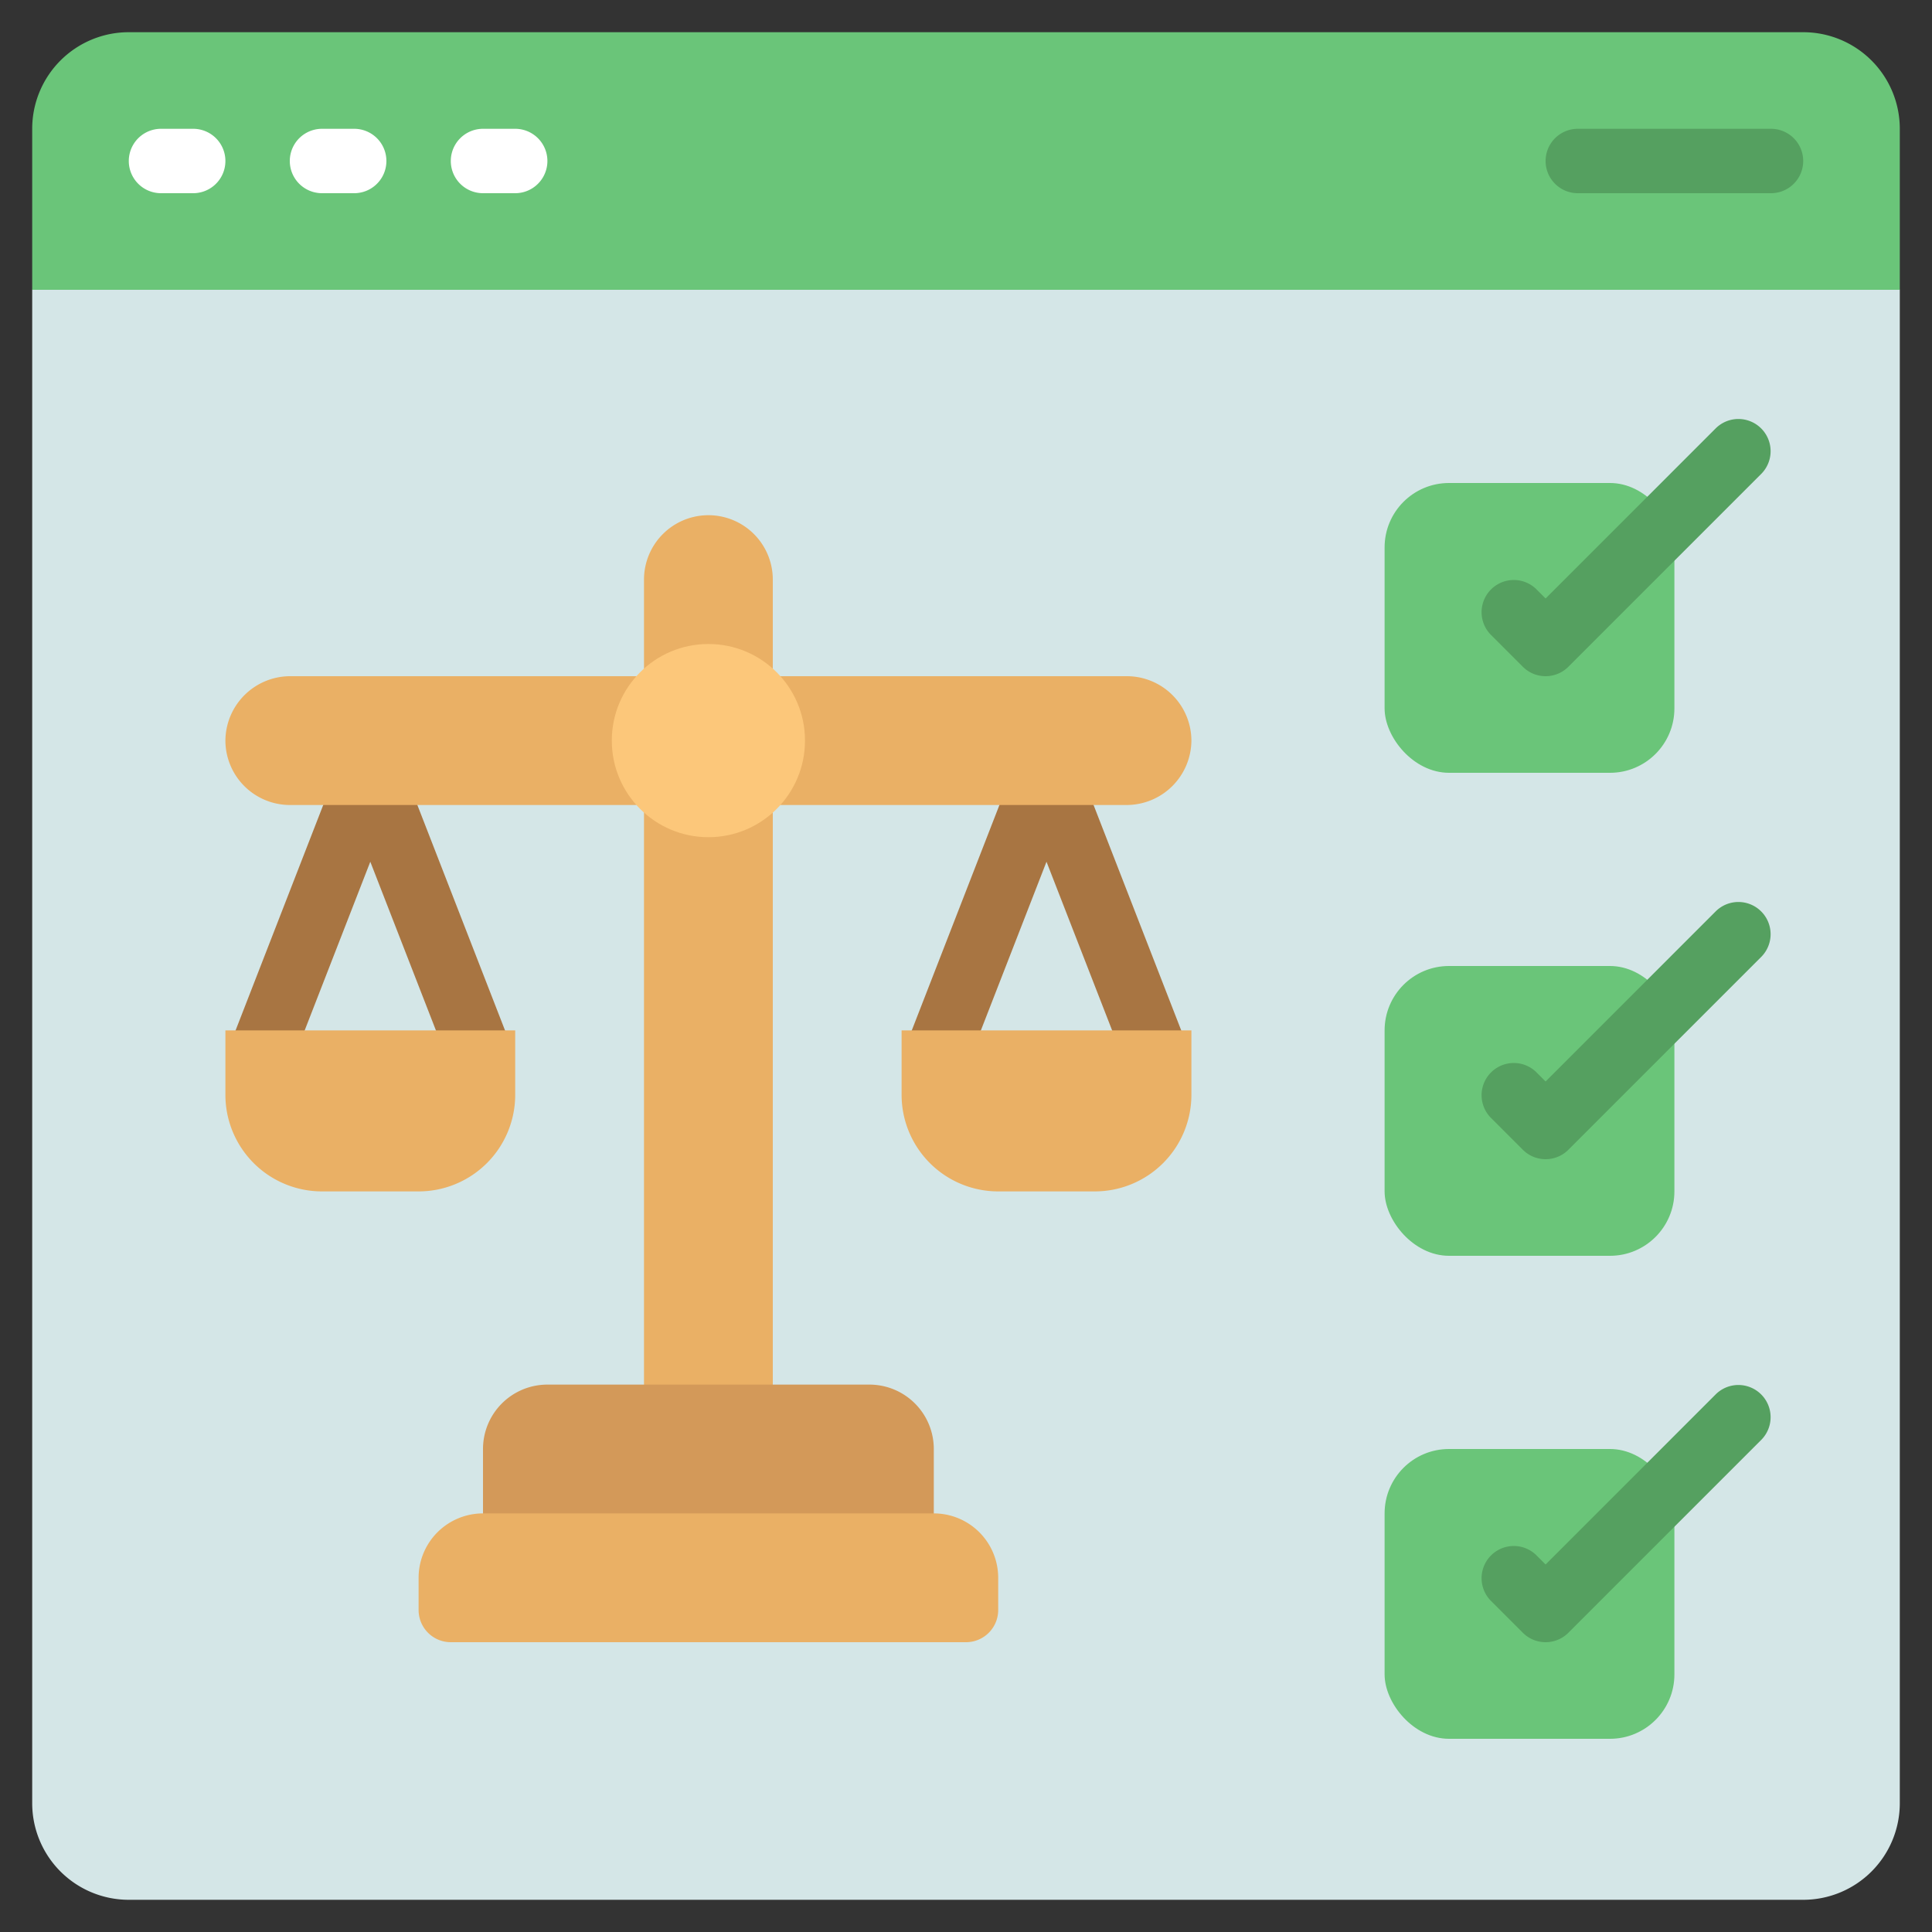 <?xml version="1.0" encoding="UTF-8"?> <svg xmlns="http://www.w3.org/2000/svg" id="icons" height="512" viewBox="0 0 60 60" width="512"><rect x="0" y="0" width="60" height="60" fill="#333333" stroke="none"/><path d="m59 9v47a3 3 0 0 1 -3 3h-52a3 3 0 0 1 -3-3v-47l1-1h56z" fill="#d4e6e7"></path><g fill="#6ac579"><path d="m59 4v5h-58v-5a3 3 0 0 1 3-3h52a3 3 0 0 1 3 3z"></path><rect height="9" rx="2" width="9" x="43" y="15"></rect><rect height="9" rx="2" width="9" x="43" y="30"></rect><rect height="9" rx="2" width="9" x="43" y="45"></rect></g><path d="m6 6h-1a1 1 0 0 1 0-2h1a1 1 0 0 1 0 2z" fill="#fff"></path><path d="m11 6h-1a1 1 0 0 1 0-2h1a1 1 0 0 1 0 2z" fill="#fff"></path><path d="m16 6h-1a1 1 0 0 1 0-2h1a1 1 0 0 1 0 2z" fill="#fff"></path><path d="m55 6h-6a1 1 0 0 1 0-2h6a1 1 0 0 1 0 2z" fill="#55a060"></path><path d="m48 21a1 1 0 0 1 -.707-.293l-1-1a1 1 0 0 1 1.414-1.414l.293.293 5.293-5.293a1 1 0 0 1 1.414 1.414l-6 6a1 1 0 0 1 -.707.293z" fill="#55a060"></path><path d="m48 36a1 1 0 0 1 -.707-.293l-1-1a1 1 0 0 1 1.414-1.414l.293.293 5.293-5.293a1 1 0 0 1 1.414 1.414l-6 6a1 1 0 0 1 -.707.293z" fill="#55a060"></path><path d="m48 51a1 1 0 0 1 -.707-.293l-1-1a1 1 0 0 1 1.414-1.414l.293.293 5.293-5.293a1 1 0 0 1 1.414 1.414l-6 6a1 1 0 0 1 -.707.293z" fill="#55a060"></path><path d="m14.068 33.362-2.568-6.6-2.568 6.6-1.864-.724 3.5-9a1 1 0 0 1 1.864 0l3.5 9z" fill="#a87542"></path><path d="m35.068 33.362-2.568-6.6-2.568 6.6-1.864-.724 3.5-9a1 1 0 0 1 1.864 0l3.5 9z" fill="#a87542"></path><path d="m24.23 21h10.77a2.006 2.006 0 0 1 2 2 2.015 2.015 0 0 1 -2 2h-10.77z" fill="#eab065"></path><path d="m19.77 25h-10.77a2.006 2.006 0 0 1 -2-2 2.015 2.015 0 0 1 2-2h10.77z" fill="#eab065"></path><path d="m20 24h4v20h-4z" fill="#eab065"></path><path d="m20 20.77v-2.77a2 2 0 0 1 2-2 2 2 0 0 1 2 2v2.77z" fill="#eab065"></path><circle cx="22" cy="23" fill="#fcc77a" r="3"></circle><path d="m17 43h10a2 2 0 0 1 2 2v3a0 0 0 0 1 0 0h-14a0 0 0 0 1 0 0v-3a2 2 0 0 1 2-2z" fill="#d39959"></path><path d="m15 47h14a2 2 0 0 1 2 2v1a1 1 0 0 1 -1 1h-16a1 1 0 0 1 -1-1v-1a2 2 0 0 1 2-2z" fill="#eab065"></path><path d="m7 32h9a0 0 0 0 1 0 0v2a3 3 0 0 1 -3 3h-3a3 3 0 0 1 -3-3v-2a0 0 0 0 1 0 0z" fill="#eab065"></path><path d="m28 32h9a0 0 0 0 1 0 0v2a3 3 0 0 1 -3 3h-3a3 3 0 0 1 -3-3v-2a0 0 0 0 1 0 0z" fill="#eab065"></path></svg> 